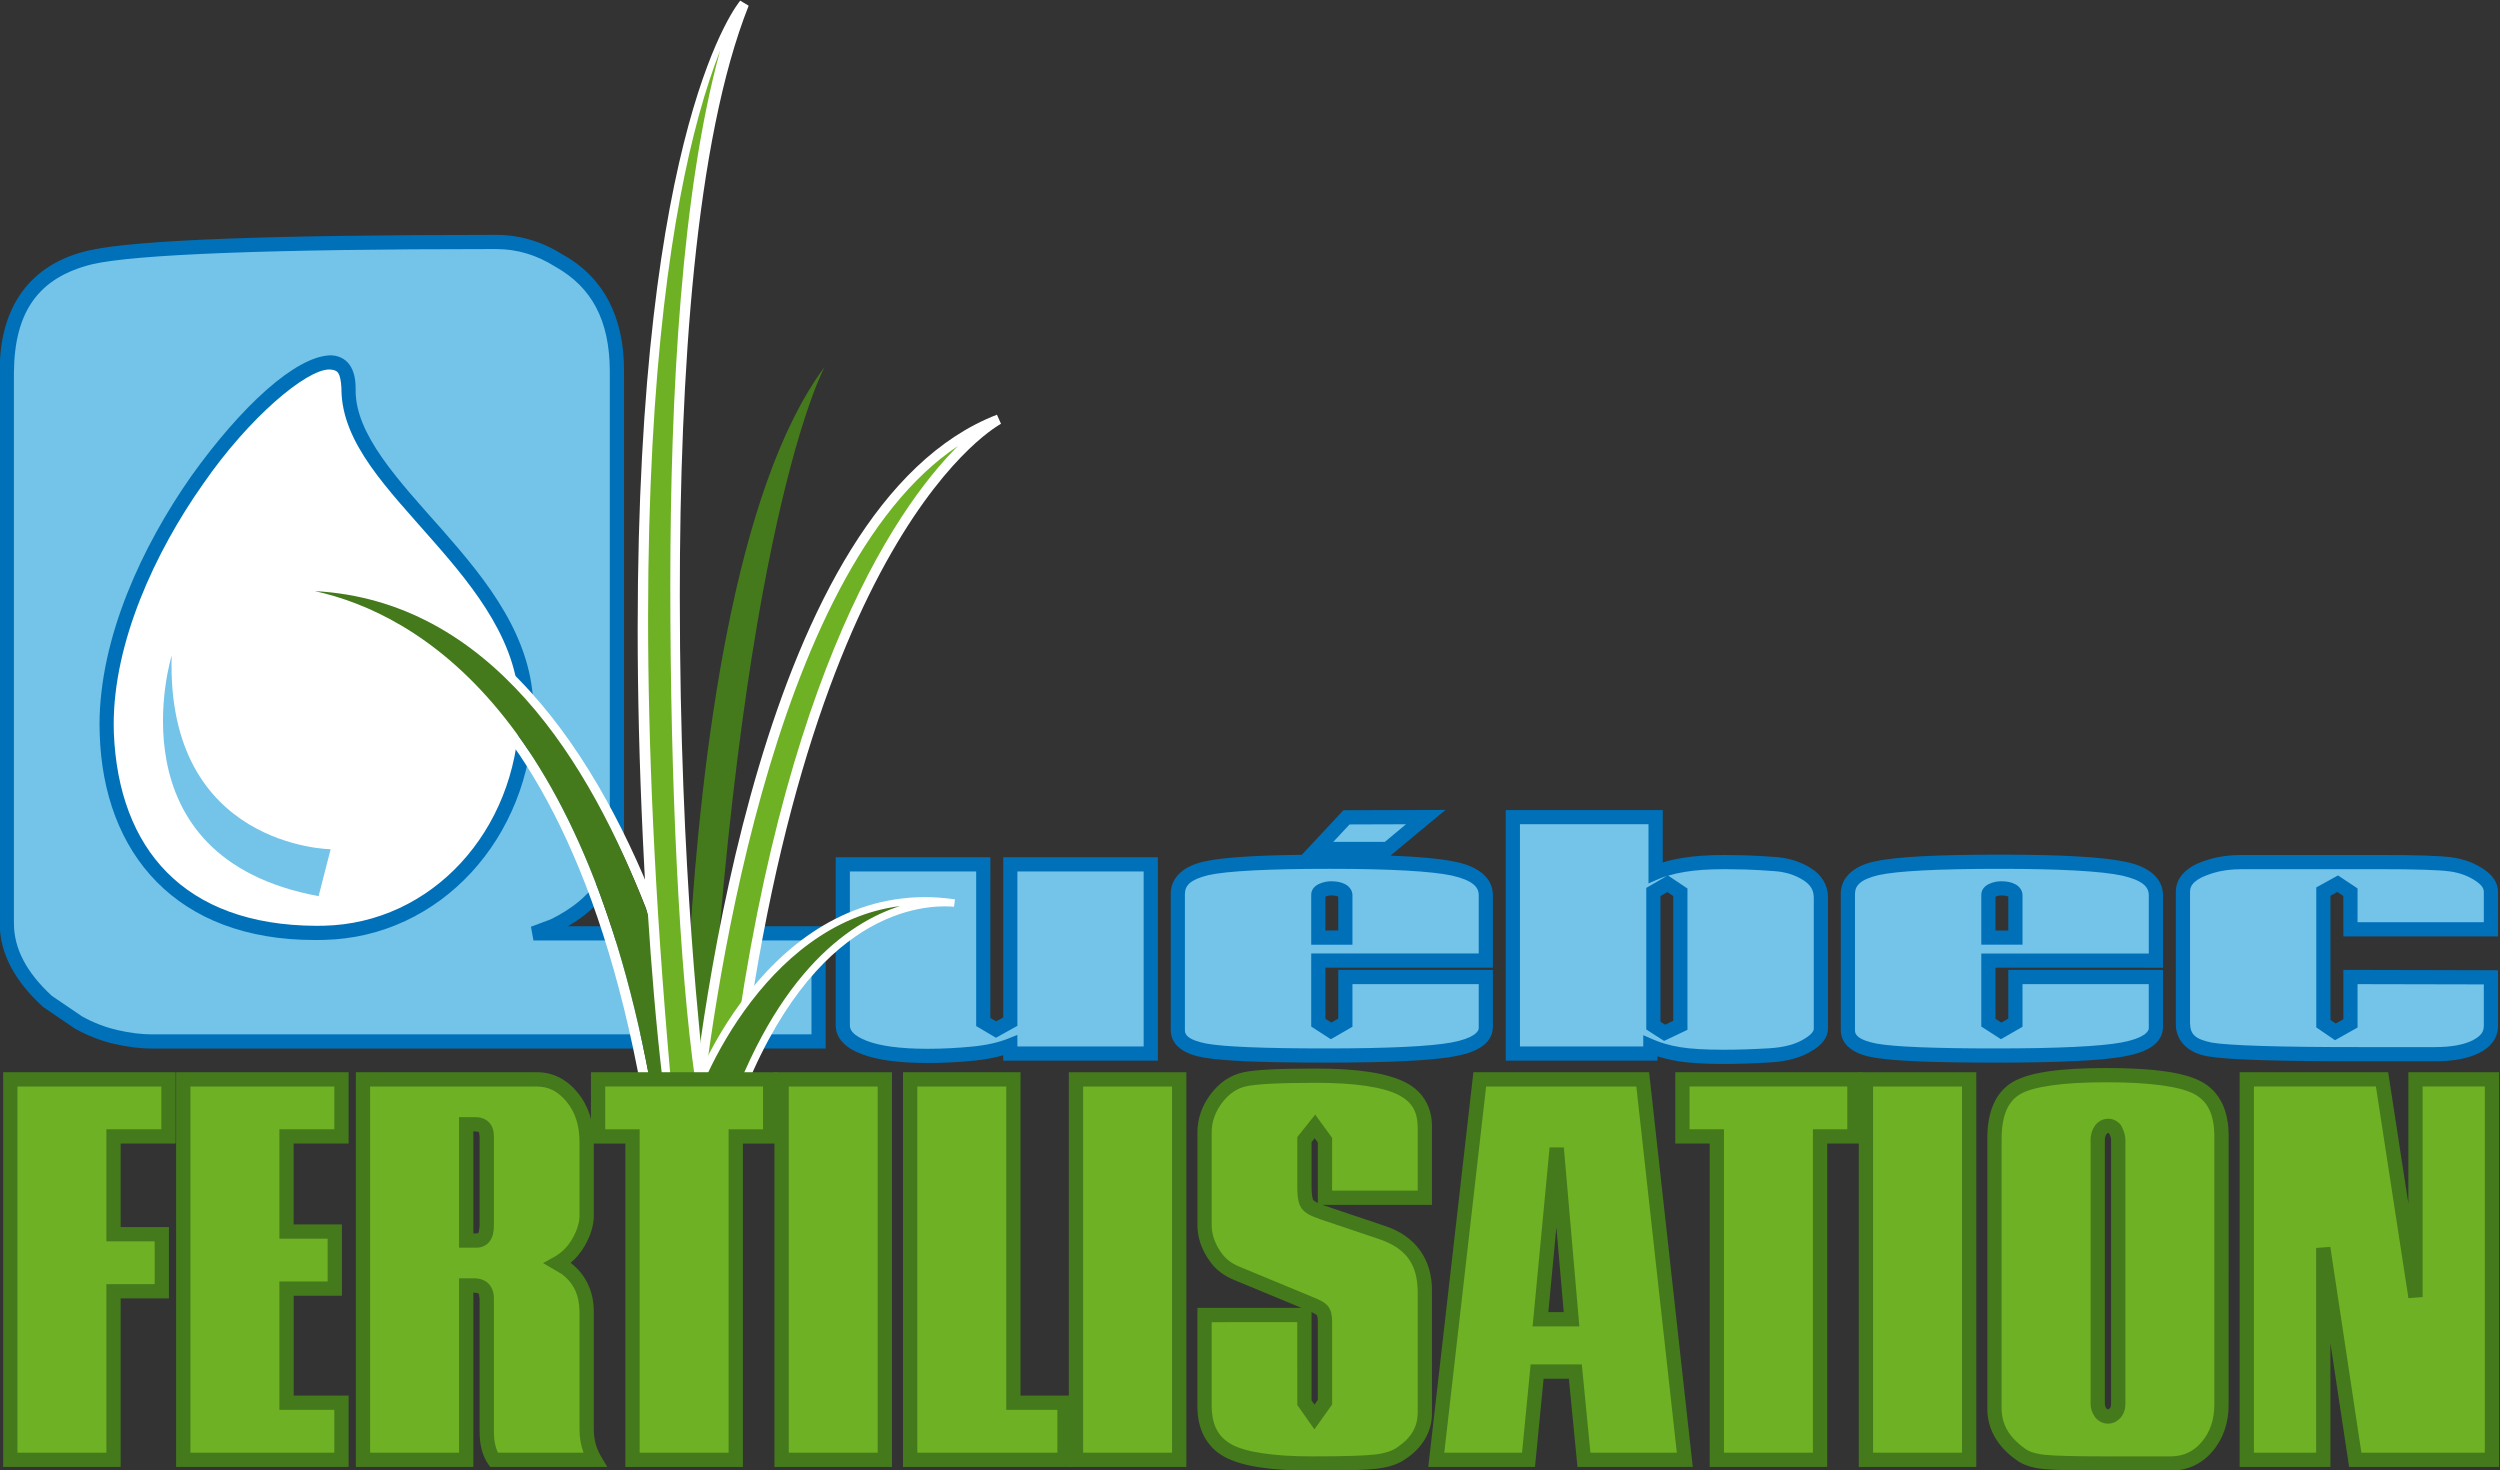 <?xml version="1.0" encoding="UTF-8" standalone="no"?>
<!-- Created with Inkscape (http://www.inkscape.org/) -->
<svg xmlns:dc="http://purl.org/dc/elements/1.1/" xmlns:cc="http://creativecommons.org/ns#" xmlns:rdf="http://www.w3.org/1999/02/22-rdf-syntax-ns#" xmlns:svg="http://www.w3.org/2000/svg" xmlns="http://www.w3.org/2000/svg" xmlns:sodipodi="http://sodipodi.sourceforge.net/DTD/sodipodi-0.dtd" xmlns:inkscape="http://www.inkscape.org/namespaces/inkscape" version="1.1" id="svg2" xml:space="preserve" width="574.902" height="338.13" viewBox="0 0 574.902 338.13" sodipodi:docname="logo-qf.svg" inkscape:version="0.92.2 2405546, 2018-03-11"><rect x="0" y="0" width="574.902" height="338.13" fill="#333333" stroke="none"/><defs id="defs6"><clipPath clipPathUnits="userSpaceOnUse" id="clipPath18"><path d="M 0,612 H 792 V 0 H 0 Z" id="path16" inkscape:connector-curvature="0"/></clipPath></defs><sodipodi:namedview pagecolor="#ffffff" bordercolor="#666666" borderopacity="1" objecttolerance="10" gridtolerance="10" guidetolerance="10" inkscape:pageopacity="0" inkscape:pageshadow="2" inkscape:window-width="1920" inkscape:window-height="1028" id="namedview4" showgrid="false" inkscape:zoom="0.28921569" inkscape:cx="271.75861" inkscape:cy="149.75789" inkscape:window-x="1920" inkscape:window-y="28" inkscape:window-maximized="1" inkscape:current-layer="g10"/><g id="g10" inkscape:groupmode="layer" inkscape:label="QcFertilisation_LOGO" transform="matrix(1.333,0,0,-1.333,-256.241,598.101)"><g id="g12" inkscape:export-filename="/home/dominic/TEMP/logo-qf.png" inkscape:export-xdpi="46.845909" inkscape:export-ydpi="46.845909"><g id="g14" clip-path="url(#clipPath18)"><g id="g20" transform="translate(305.626,287.668)"><path d="m 0,0 h -21.369 l 3.545,1.332 c 7.235,3.551 10.857,8.682 10.857,15.409 v 80.276 c 0,9.005 -3.325,15.344 -9.97,19.022 -3.403,2.159 -7.018,3.237 -10.856,3.237 -39.001,0 -62.342,-0.891 -70.024,-2.664 -9.604,-2.285 -14.402,-8.88 -14.402,-19.784 V 1.71 c 0,-4.693 2.357,-9.195 7.091,-13.509 l 5.319,-3.609 c 2.066,-1.139 4.207,-1.969 6.427,-2.474 2.215,-0.514 4.283,-0.764 6.203,-0.764 H 1.388 C 0.855,-12.212 0.394,-6.002 0,0" style="fill:#74c3e9;fill-opacity:1;fill-rule:nonzero;stroke:none" id="path22" inkscape:connector-curvature="0"/></g><g id="g24" transform="translate(314.721,269.022)"><path d="M 0,0 H 18.725 V 18.646 H -1.198" style="fill:#74c3e9;fill-opacity:1;fill-rule:nonzero;stroke:none" id="path26" inkscape:connector-curvature="0"/></g><g id="g28" transform="translate(208.089,403.092)"><path d="m 0,0 c -9.11,-2.265 -13.357,-8.035 -13.458,-18.597 v -95.114 c 0,-4.259 2.114,-8.423 6.551,-12.497 l 5.224,-3.553 c 1.972,-1.085 4.007,-1.872 6.115,-2.35 2.134,-0.497 4.111,-0.733 5.926,-0.733 h 87.239 c -0.455,5.564 -0.856,10.961 -1.209,16.201 H 76.167 l -0.43,2.365 3.435,1.285 c 6.966,3.471 10.133,8.065 10.169,14.312 v 80.273 C 89.305,-9.681 86.237,-3.944 79.944,-0.419 76.713,1.626 73.351,2.627 69.742,2.627 H 69.087 C 30.538,2.627 7.316,1.706 0,0 m 10.358,-135.293 c -2.029,0 -4.19,0.267 -6.477,0.795 -2.339,0.531 -4.583,1.409 -6.839,2.656 l -5.459,3.719 c -4.893,4.44 -7.495,9.283 -7.49,14.412 v 95.114 c -0.099,11.249 5.251,18.665 15.351,20.979 7.998,1.825 31.243,2.684 70.298,2.695 4.07,0 7.936,-1.154 11.45,-3.393 7.058,-3.866 10.641,-10.804 10.599,-20.092 v -80.273 c 0.034,-6.564 -3.339,-11.851 -9.692,-15.518 h 15.435 v -1.222 l -1.222,-0.08 1.222,0.08 v 1.222 h 1.143 l 0.079,-1.143 c 0.392,-5.989 0.855,-12.2 1.384,-18.625 l 0.11,-1.326 z" style="fill:#0071b9;fill-opacity:1;fill-rule:nonzero;stroke:none" id="path30" inkscape:connector-curvature="0"/></g><g id="g32" transform="translate(314.72,267.803)"><path d="M 0,0 V 2.447 H 17.501 V 18.643 H -1.196 v 2.451 H 19.95 V 0 Z m 0,0 v -0.006 z" style="fill:#0071b9;fill-opacity:1;fill-rule:nonzero;stroke:none" id="path34" inkscape:connector-curvature="0"/></g><g id="g36" transform="translate(283.034,325.51)"><path d="m 0,0 c -0.487,-20.842 -15.627,-37.308 -34.904,-37.748 -24.256,-0.561 -36.746,13.583 -37.479,34.418 -1.243,35.467 41.86,78.151 41.708,59.408 C -30.812,38.859 0.562,24.271 0,0" style="fill:#ffffff;fill-opacity:1;fill-rule:nonzero;stroke:none" id="path38" inkscape:connector-curvature="0"/></g><g id="g40" transform="translate(227.238,365.16)"><path d="m 0,0 c -8.332,-11.832 -15.411,-27.289 -15.395,-41.463 0,-0.488 0.01,-0.98 0.026,-1.473 0.823,-19.954 12.068,-33.141 34.872,-33.251 0.45,0 0.901,0.004 1.357,0.015 18.555,0.42 33.214,16.271 33.713,36.537 h -0.005 c 0.005,0.22 0.005,0.424 0.005,0.634 0.027,11.35 -7.362,20.702 -15.032,29.406 C 31.942,-0.88 23.978,7.027 23.893,16.317 v 0.127 c -0.001,0.056 0,0.088 0,0.088 -0.162,2.861 -0.707,3.144 -1.964,3.248 -0.051,0.004 -0.1,0.005 -0.153,0.005 C 17.893,19.784 8.081,11.701 0,0 m -17.81,-43.024 c -0.021,0.518 -0.032,1.041 -0.032,1.561 0.016,14.981 7.336,30.752 15.841,42.868 8.645,12.088 17.951,20.603 23.93,20.823 1.268,0.021 2.546,-0.504 3.322,-1.568 0.775,-1.053 1.085,-2.436 1.09,-4.128 h -0.003 l 0.008,-0.058 -0.005,-0.083 V 16.317 C 26.251,8.593 33.63,0.759 41.379,-7.976 49.046,-16.721 57,-26.514 57.021,-39.001 c 0,-0.225 0,-0.445 -0.006,-0.66 l -1.221,0.01 1.221,-0.026 c -0.481,-21.41 -16.102,-38.481 -36.098,-38.941 -0.477,-0.01 -0.948,-0.018 -1.414,-0.018 h -0.264 c -23.718,0.002 -36.438,14.792 -37.049,35.612" style="fill:#0071b9;fill-opacity:1;fill-rule:nonzero;stroke:none" id="path42" inkscape:connector-curvature="0"/></g><g id="g44" transform="translate(337.622,271.803)"><path d="M 0,0 V 27.766 H 24.234 V 0.568 L 26.439,-0.734 28.9,0.628 V 27.766 H 53.131 V -4.871 H 28.9 v 1.417 c -1.812,-0.718 -4,-1.201 -6.541,-1.437 -2.555,-0.249 -5.121,-0.38 -7.713,-0.38 -4.754,0 -8.384,0.477 -10.887,1.427 C 1.253,-2.904 0,-1.619 0,0" style="fill:#74c3e9;fill-opacity:1;fill-rule:nonzero;stroke:none" id="path46" inkscape:connector-curvature="0"/></g><g id="g48" transform="translate(419.656,286.935)"><path d="M 0,0 H 4.666 V 7.312 C 4.666,7.645 4.448,7.928 4.018,8.154 3.582,8.38 2.976,8.497 2.201,8.497 1.681,8.497 1.188,8.391 0.712,8.182 0.236,7.976 0,7.724 0,7.419 Z m -0.236,15.287 5.094,5.459 13.673,0.04 -6.613,-5.494 z m -24,-31.262 V 7.532 c 0,2.231 1.683,3.712 5.051,4.45 3.369,0.734 10.414,1.107 21.126,1.107 10.541,0 17.662,-0.402 21.385,-1.193 3.707,-0.791 5.571,-2.322 5.571,-4.584 V -3.965 H 0 v -10.71 l 2.201,-1.42 2.465,1.42 v 7.876 h 24.231 v -8.669 c 0,-1.852 -1.899,-3.128 -5.695,-3.826 -3.81,-0.698 -11.107,-1.047 -21.904,-1.047 -10.715,0 -17.651,0.281 -20.803,0.851 -3.16,0.563 -4.731,1.74 -4.731,3.515" style="fill:#74c3e9;fill-opacity:1;fill-rule:nonzero;stroke:none" id="path50" inkscape:connector-curvature="0"/></g><g id="g52" transform="translate(477.459,271.752)"><path d="m 0,0 1.942,-1.243 2.717,1.294 v 22.95 L 2.465,24.473 0,23.056 Z M -24.236,-4.82 V 35.969 H 0.389 v -9.57 c 1.293,0.568 2.913,1.007 4.857,1.33 1.942,0.324 4.298,0.483 7.065,0.483 1.029,0 2.216,-0.02 3.562,-0.058 1.336,-0.039 3.043,-0.131 5.119,-0.285 2.067,-0.147 3.906,-0.726 5.504,-1.728 1.602,-0.999 2.4,-2.344 2.4,-4.047 V -0.512 c 0,-0.984 -0.694,-1.892 -2.072,-2.724 -1.64,-1.087 -3.89,-1.723 -6.742,-1.89 -2.853,-0.172 -5.529,-0.258 -8.034,-0.258 -3.195,0 -5.726,0.15 -7.583,0.455 -1.852,0.3 -3.523,0.771 -4.984,1.411 V -4.82 Z" style="fill:#74c3e9;fill-opacity:1;fill-rule:nonzero;stroke:none" id="path54" inkscape:connector-curvature="0"/></g><g id="g56" transform="translate(535.258,286.935)"><path d="M 0,0 H 4.663 V 7.312 C 4.663,7.645 4.442,7.928 4.012,8.154 3.576,8.38 2.97,8.497 2.2,8.497 1.681,8.497 1.18,8.391 0.708,8.182 0.238,7.976 0,7.724 0,7.419 Z M -24.244,-15.975 V 7.532 c 0,2.231 1.687,3.712 5.058,4.45 3.372,0.734 10.407,1.107 21.122,1.107 10.546,0 17.666,-0.402 21.382,-1.193 3.714,-0.791 5.574,-2.322 5.574,-4.584 V -3.965 H 0 v -10.71 l 2.2,-1.42 2.463,1.42 v 7.876 h 24.229 v -8.669 c 0,-1.852 -1.896,-3.128 -5.703,-3.826 -3.798,-0.698 -11.1,-1.047 -21.899,-1.047 -10.715,0 -17.649,0.281 -20.796,0.851 -3.157,0.563 -4.738,1.74 -4.738,3.515" style="fill:#74c3e9;fill-opacity:1;fill-rule:nonzero;stroke:none" id="path58" inkscape:connector-curvature="0"/></g><g id="g60" transform="translate(568.818,272.089)"><path d="m 0,0 v 22.773 c 0,1.962 1.596,3.421 4.791,4.367 1.559,0.486 3.371,0.735 5.441,0.735 h 12.769 10.948 c 6.221,0 10.297,-0.129 12.249,-0.396 1.948,-0.265 3.643,-0.902 5.114,-1.926 1.218,-0.825 1.815,-1.77 1.815,-2.829 V 16.283 H 28.898 v 6.391 l -2.206,1.472 -2.465,-1.363 V 0 l 2.074,-1.413 2.597,1.459 V 8.047 L 53.127,7.994 v -8.407 c 0,-1.51 -0.86,-2.689 -2.59,-3.554 -1.725,-0.869 -4.102,-1.299 -7.125,-1.299 H 30.317 c -13.819,0 -22.332,0.265 -25.526,0.79 C 1.596,-3.945 0,-2.455 0,0" style="fill:#74c3e9;fill-opacity:1;fill-rule:nonzero;stroke:none" id="path62" inkscape:connector-curvature="0"/></g><g id="g64" transform="translate(338.843,271.803)"><path d="m 0,0 c -0.006,-0.868 0.619,-1.781 2.973,-2.698 2.261,-0.865 5.78,-1.353 10.449,-1.348 2.555,0 5.078,0.132 7.599,0.373 2.456,0.232 4.533,0.696 6.206,1.359 L 28.9,-1.649 V -3.454 -3.643 H 50.684 V 26.545 H 28.9 V -0.09 l -3.703,-2.051 -3.409,2.019 V 26.545 H 0 Z M 2.108,-4.985 C -0.557,-4.021 -2.434,-2.362 -2.445,0 V 28.994 H 24.237 L 24.232,1.272 25.234,0.681 26.457,1.356 V 28.994 H 53.133 V -6.092 H 26.457 v 0.93 C 24.901,-5.613 23.166,-5.928 21.258,-6.106 18.662,-6.36 16.06,-6.494 13.422,-6.494 8.586,-6.489 4.847,-6.024 2.108,-4.985" style="fill:#0071b9;fill-opacity:1;fill-rule:nonzero;stroke:none" id="path66" inkscape:connector-curvature="0"/></g><g id="g68" transform="translate(420.878,288.163)"><path d="m 0,0 2.219,0.002 v 5.85 C 2.045,5.943 1.619,6.051 0.976,6.051 0.635,6.051 0.331,5.983 0,5.844 Z m -1.222,-2.455 h -1.226 v 8.647 c 0.019,1.047 0.834,1.641 1.446,1.882 0.619,0.274 1.291,0.42 1.978,0.42 C 1.874,8.489 2.66,8.372 3.362,8.012 3.986,7.711 4.673,7.021 4.668,6.086 v -8.541 z m 5.388,20.752 -2.808,-3.008 8.896,0.002 3.652,3.038 z m -5.624,-5.216 v 0.978 l 0.892,-0.833 -0.892,0.833 z m -19.055,-32.592 c 2.953,-0.539 9.909,-0.838 20.587,-0.833 10.762,-0.005 18.053,0.356 21.683,1.027 3.738,0.698 4.794,1.838 4.693,2.623 v 7.442 H 4.668 v -7.352 l -3.728,-2.152 -3.388,2.188 v 12.6 L 26.45,-3.963 V 6.086 C 26.456,7.503 25.414,8.65 21.847,9.474 18.326,10.225 11.214,10.645 0.719,10.64 -9.95,10.645 -17.004,10.252 -20.146,9.563 -23.341,8.783 -24.211,7.771 -24.237,6.307 v -23.509 c -0.031,-0.85 0.672,-1.71 3.724,-2.309 m -0.43,-2.411 c -3.264,0.529 -5.707,2.018 -5.738,4.72 V 6.307 c -0.027,2.995 2.47,4.947 6.016,5.643 3.029,0.654 8.505,1.007 16.597,1.109 l 7.173,7.687 17.608,0.052 -9.492,-7.881 c 4.997,-0.188 8.689,-0.534 11.135,-1.052 3.849,-0.761 6.534,-2.67 6.54,-5.779 V -6.412 H 0 v -8.823 l 1.014,-0.652 1.205,0.694 v 8.391 h 26.677 v -9.892 c -0.101,-2.921 -2.843,-4.333 -6.699,-5.029 -3.99,-0.729 -11.292,-1.064 -22.123,-1.064 -10.753,0 -17.666,0.266 -21.017,0.865" style="fill:#0071b9;fill-opacity:1;fill-rule:nonzero;stroke:none" id="path70" inkscape:connector-curvature="0"/></g><g id="g72" transform="translate(479.485,271.911)"><path d="M 0,0 1.404,0.669 V 22.195 L 0.386,22.879 -0.804,22.19 V 0.513 Z m -2.059,-2.553 c 1.351,-0.594 2.922,-1.04 4.692,-1.326 1.751,-0.288 4.231,-0.438 7.388,-0.438 2.476,0 5.124,0.084 7.961,0.254 2.712,0.16 4.75,0.764 6.18,1.713 1.234,0.759 1.496,1.34 1.482,1.679 v 22.609 c -0.033,1.304 -0.495,2.139 -1.826,3.012 -1.422,0.888 -3.052,1.407 -4.944,1.544 -2.063,0.152 -3.757,0.241 -5.063,0.283 -1.34,0.037 -2.517,0.053 -3.527,0.053 C 7.563,26.835 5.266,26.673 3.416,26.367 2.34,26.19 1.375,25.972 0.529,25.723 L 3.854,23.498 V -0.878 l -4.031,-1.916 -0.568,0.363 -1.945,1.245 -0.562,0.368 v 24.421 l 3.555,2.053 C -0.23,25.492 -0.716,25.313 -1.148,25.122 l -1.721,-0.746 v 10.21 H -25.042 V -3.751 h 21.271 v 1.948 z m 4.298,-3.742 c -1.26,0.207 -2.451,0.487 -3.562,0.849 V -6.2 h -24.942 v 1.221 h 1.223 -1.223 V -6.2 h -1.226 v 43.235 h 27.076 v -9.042 c 1.028,0.319 2.173,0.576 3.434,0.785 2.033,0.338 4.45,0.5 7.265,0.5 1.045,0 2.238,-0.019 3.593,-0.057 1.362,-0.042 3.085,-0.131 5.171,-0.288 2.246,-0.16 4.293,-0.793 6.068,-1.91 1.872,-1.128 3.006,-2.983 2.976,-5.085 V -0.671 c -0.018,-1.624 -1.141,-2.859 -2.623,-3.741 -1.891,-1.25 -4.355,-1.914 -7.341,-2.092 -2.873,-0.174 -5.573,-0.263 -8.107,-0.263 -3.237,0.005 -5.817,0.152 -7.782,0.472" style="fill:#0071b9;fill-opacity:1;fill-rule:nonzero;stroke:none" id="path74" inkscape:connector-curvature="0"/></g><g id="g76" transform="translate(538.693,288.163)"><path d="m 0,0 v 5.85 c -0.177,0.093 -0.605,0.203 -1.239,0.198 -0.342,0 -0.658,-0.069 -0.975,-0.204 V 0 Z m -3.436,-2.449 h -1.229 v 8.641 c 0.023,1.052 0.838,1.639 1.44,1.884 0.621,0.277 1.3,0.418 1.986,0.418 C -0.344,8.489 0.437,8.372 1.144,8.01 1.766,7.714 2.453,7.022 2.448,6.086 v -8.535 z m -19.289,-17.062 c 2.943,-0.543 9.9,-0.838 20.579,-0.833 10.759,-0.005 18.056,0.359 21.675,1.027 3.754,0.701 4.806,1.839 4.701,2.621 l -0.004,7.45 H 2.448 v -7.36 l -3.723,-2.146 -3.39,2.188 V -3.968 H 24.23 V 6.086 c 0.006,1.417 -1.031,2.564 -4.603,3.388 -3.515,0.754 -10.628,1.169 -21.129,1.164 -10.671,0.005 -17.716,-0.383 -20.86,-1.075 -3.201,-0.775 -4.073,-1.797 -4.095,-3.256 v -23.51 c -0.037,-0.843 0.674,-1.711 3.732,-2.308 m -0.433,-2.409 c -3.261,0.534 -5.712,2.015 -5.747,4.717 v 23.51 c -0.023,2.998 2.475,4.942 6.02,5.643 3.6,0.776 10.623,1.128 21.383,1.139 C 9.089,13.084 16.216,12.693 20.137,11.865 23.99,11.107 26.67,9.19 26.682,6.086 V -6.417 l -28.896,0.005 v -8.825 l 1.005,-0.65 1.209,0.692 v 8.393 h 26.682 v -9.894 c -0.106,-2.919 -2.846,-4.331 -6.707,-5.027 -3.981,-0.729 -11.287,-1.064 -22.121,-1.069 -10.755,0.005 -17.667,0.273 -21.012,0.872" style="fill:#0071b9;fill-opacity:1;fill-rule:nonzero;stroke:none" id="path78" inkscape:connector-curvature="0"/></g><g id="g80" transform="translate(570.042,272.09)"><path d="m 0,0 c 0.074,-1.807 0.823,-2.667 3.761,-3.269 2.986,-0.497 11.546,-0.778 25.331,-0.772 h 13.096 c 2.906,-0.006 5.109,0.427 6.573,1.173 1.489,0.788 1.886,1.464 1.917,2.456 V 6.775 L 28.895,6.821 v -7.487 l -3.883,-2.187 -3.235,2.209 v 24.15 l 3.752,2.071 3.366,-2.245 V 17.51 h 21.783 v 5.216 c -0.01,0.559 -0.253,1.098 -1.293,1.827 -1.3,0.904 -2.797,1.469 -4.576,1.718 -1.808,0.249 -5.89,0.385 -12.083,0.38 H 21.777 9.007 C 7.033,26.656 5.343,26.417 3.91,25.97 0.859,25.022 -0.015,23.929 0,22.772 Z M 29.092,-6.488 C 15.237,-6.482 6.771,-6.234 3.366,-5.68 -0.08,-5.225 -2.526,-3.1 -2.452,0 v 22.772 c 0.015,2.775 2.33,4.597 5.654,5.537 1.7,0.53 3.635,0.789 5.805,0.794 h 12.77 10.949 c 6.246,-0.005 10.312,-0.127 12.41,-0.409 2.113,-0.283 4.01,-0.992 5.638,-2.128 1.411,-0.929 2.363,-2.282 2.35,-3.84 V 15.059 H 26.449 l -0.006,6.962 -1.041,0.7 -1.178,-0.657 V 0.65 l 0.91,-0.622 1.315,0.738 V 9.278 L 53.124,9.214 v -9.626 c 0.032,-2.024 -1.293,-3.709 -3.264,-4.645 -1.987,-0.999 -4.54,-1.425 -7.672,-1.431 z" style="fill:#0071b9;fill-opacity:1;fill-rule:nonzero;stroke:none" id="path82" inkscape:connector-curvature="0"/></g><g id="g84" transform="translate(221.847,335.601)"><path d="m 0,0 c 0,0 -10.765,-34.83 25.343,-41.512 l 2.078,8.093 c 0,0 -28.46,0.352 -27.421,33.419" style="fill:#74c3e9;fill-opacity:1;fill-rule:nonzero;stroke:none" id="path86" inkscape:connector-curvature="0"/></g><g id="g88" transform="translate(311.185,285.694)"><path d="m 0,0 c 0.564,-9.678 1.161,-17.972 1.653,-24.209 l -2.632,0.095 c -0.064,-3.281 -0.09,-6.084 -0.092,-8.242 L 2.76,-32.751 C 8.227,72.185 23.29,99.677 23.29,99.677 7.696,78.747 2.018,32.928 0,0" style="fill:#447a1c;fill-opacity:1;fill-rule:nonzero;stroke:none" id="path90" inkscape:connector-curvature="0"/></g><g id="g92" transform="translate(317.818,251.227)"><path d="M 0,0 C 10.993,106.737 46.703,125.112 46.703,125.112 6.891,109.979 -4.012,21.623 -6.163,-0.87 Z" style="fill:#6fb124;fill-opacity:1;fill-rule:nonzero;stroke:none" id="path94" inkscape:connector-curvature="0"/></g><g id="g96" transform="translate(312.612,251.364)"><path d="M 0,0 4.42,0.626 C 12.546,78.653 33.944,109.459 44.88,120.39 12.327,98.665 2.133,22.448 0,0 M -1.812,-0.922 C 0.456,21.634 10.97,110.065 51.604,125.781 l 0.699,-1.568 c 0.01,-0.022 -2.09,-1.061 -5.549,-4.395 -3.46,-3.334 -8.215,-8.897 -13.327,-17.799 C 23.196,84.213 11.548,53.06 6.063,-0.227 L 5.989,-0.893 -1.916,-2.008 Z" style="fill:#ffffff;fill-opacity:1;fill-rule:nonzero;stroke:none" id="path98" inkscape:connector-curvature="0"/></g><g id="g100" transform="translate(305.342,256.537)"><path d="M 0,0 1.422,5.204 C 0.556,14.942 -0.136,24.157 -0.699,32.948 -10.744,59.498 -28.653,88.55 -58.808,90.179 -41.135,86.3 -11.313,69.064 0,0 m -1.081,-4.227 c -13.161,86.994 -54.095,93.639 -67.075,93.717 -1.753,0 -3.002,-0.131 -3.605,-0.209 l -0.268,1.7 c 3.627,0.677 7.112,0.992 10.46,0.992 33.15,-0.053 52.128,-31.018 62.526,-58.53 L 1.004,33.321 1.009,33.192 C 1.576,24.331 2.273,15.041 3.151,5.217 V 5.211 L 2.295,5.137 3.124,4.911 0.599,-4.325 Z" style="fill:#ffffff;fill-opacity:1;fill-rule:nonzero;stroke:none" id="path102" inkscape:connector-curvature="0"/></g><g id="g104" transform="translate(228.401,350.627)"><path d="M 0,0 C -0.055,-0.01 -0.09,-0.014 -0.09,-0.014 -0.06,-0.01 -0.03,-0.005 0,0" style="fill:#3e6c1a;fill-opacity:1;fill-rule:nonzero;stroke:none" id="path106" inkscape:connector-curvature="0"/></g><g id="g108" transform="translate(358.396,292.603)"><path d="M 0,0 C 0.124,-0.021 0.246,-0.032 0.373,-0.052 0.373,-0.052 0.244,-0.021 0,0" style="fill:#3e6c1a;fill-opacity:1;fill-rule:nonzero;stroke:none" id="path110" inkscape:connector-curvature="0"/></g><g id="g112" transform="translate(316.804,251.467)"><path d="M 0,0 C 13.484,43.5 37.34,41.688 40.077,41.427 9.009,45.981 -6.26,8.512 -6.862,0.801 Z" style="fill:#447a1c;fill-opacity:1;fill-rule:nonzero;stroke:none" id="path114" inkscape:connector-curvature="0"/></g><g id="g116" transform="translate(316.347,252.172)"><path d="M 0,0 C 8.807,28.114 22.113,37.32 31.136,40.205 7.627,37.162 -4.604,8.349 -5.693,0.661 Z m 0.455,-0.7 0.078,0.638 z m -7.554,0.235 0.047,0.614 c 0.647,7.568 14.22,41.465 42.427,41.607 1.7,0 3.454,-0.127 5.254,-0.393 l -0.168,-1.28 C 40.168,40.117 39.6,40.159 38.804,40.159 32.678,40.117 12.994,37.42 1.074,-0.892 L 0.911,-1.404 Z" style="fill:#ffffff;fill-opacity:1;fill-rule:nonzero;stroke:none" id="path118" inkscape:connector-curvature="0"/></g><g id="g120" transform="translate(306.229,259.432)"><path d="m 0,0 -0.067,0.751 c -2.809,31.463 -3.926,57.877 -3.926,80.017 0,87.5 17.497,108.135 17.697,108.376 l 1.451,-0.875 C 5.937,165.08 3.267,124.748 3.277,86.417 3.277,37.795 7.147,7.913 7.69,1.007 L 6.849,0.71 Z" style="fill:#ffffff;fill-opacity:1;fill-rule:nonzero;stroke:none" id="path122" inkscape:connector-curvature="0"/></g><g id="g124" transform="translate(316.456,439.949)"><path d="m 0,0 c -1.161,-2.938 -2.435,-6.67 -3.709,-11.343 -4.345,-15.938 -8.715,-42.816 -8.715,-86.46 0,-21.9 1.1,-48.022 3.857,-79.105 l 4.265,-0.676 c -2.729,19.103 -4.287,51.024 -4.287,85.431 C -8.584,-58.85 -6.623,-24.091 0,0" style="fill:#6fb124;fill-opacity:1;fill-rule:nonzero;stroke:none" id="path126" inkscape:connector-curvature="0"/></g><g id="g128" transform="translate(305.342,256.537)"><path d="M 0,0 1.259,5.167 C 0.041,15.493 -0.773,25.659 -1.336,34.449 -11.381,60.999 -28.653,88.55 -58.808,90.179 -41.135,86.3 -11.313,69.064 0,0" style="fill:#447a1c;fill-opacity:1;fill-rule:nonzero;stroke:none" id="path130" inkscape:connector-curvature="0"/></g><g id="g132" transform="translate(194.007,196.848)"><path d="M 0,0 V 65.631 H 27.29 V 55.786 H 17.808 V 38.922 h 8.326 V 29.08 H 17.808 V 0 Z" style="fill:#6fb124;fill-opacity:1;fill-rule:nonzero;stroke:none" id="path134" inkscape:connector-curvature="0"/></g><g id="g136" transform="translate(223.851,196.848)"><path d="M 0,0 V 65.631 H 27.289 V 55.786 H 17.807 V 39.379 h 8.328 V 29.534 H 17.807 V 9.845 h 9.482 V 0 Z" style="fill:#6fb124;fill-opacity:1;fill-rule:nonzero;stroke:none" id="path138" inkscape:connector-curvature="0"/></g><g id="g140" transform="translate(272.657,234.676)"><path d="M 0,0 H 1.732 C 2.94,0 3.545,0.85 3.545,2.553 v 15.405 c 0,1.397 -0.658,2.097 -1.979,2.097 H 0 Z m -17.807,-37.828 v 65.631 h 30.009 c 2.362,0 4.382,-1.018 6.059,-3.055 1.676,-2.036 2.515,-4.602 2.515,-7.701 V 4.286 c 0,-1.399 -0.454,-2.904 -1.359,-4.513 -0.908,-1.611 -2.131,-2.841 -3.67,-3.691 l 1.402,-0.821 c 2.417,-1.822 3.627,-4.345 3.627,-7.565 V -32.54 c 0,-1.947 0.466,-3.709 1.402,-5.288 H 4.782 c -0.824,1.216 -1.237,2.827 -1.237,4.831 v 22.971 c 0,1.519 -0.742,2.279 -2.226,2.279 H 0 v -30.081 z" style="fill:#6fb124;fill-opacity:1;fill-rule:nonzero;stroke:none" id="path142" inkscape:connector-curvature="0"/></g><g id="g144" transform="translate(295.41,252.634)"><path d="M 0,0 V 9.845 H 29.68 V 0 H 23.743 V -55.786 H 5.936 V 0 Z" style="fill:#6fb124;fill-opacity:1;fill-rule:nonzero;stroke:none" id="path146" inkscape:connector-curvature="0"/></g><path d="m 327.068,262.479 h 17.807 v -65.631 h -17.807 z" style="fill:#6fb124;fill-opacity:1;fill-rule:nonzero;stroke:none" id="path148" inkscape:connector-curvature="0"/><g id="g150" transform="translate(349.245,196.848)"><path d="M 0,0 V 65.631 H 17.807 V 9.845 h 8.822 V 0 Z" style="fill:#6fb124;fill-opacity:1;fill-rule:nonzero;stroke:none" id="path152" inkscape:connector-curvature="0"/></g><path d="M 377.853,262.479 H 395.66 V 196.848 H 377.853 Z" style="fill:#6fb124;fill-opacity:1;fill-rule:nonzero;stroke:none" id="path154" inkscape:connector-curvature="0"/><g id="g156" transform="translate(400.029,206.145)"><path d="M 0,0 V 15.68 H 17.23 V 0.547 l 1.731,-2.461 1.815,2.553 v 13.947 c 0,0.851 -0.137,1.457 -0.413,1.822 -0.275,0.365 -0.962,0.759 -2.061,1.186 L 5.771,22.787 C 4.067,23.456 2.774,24.428 1.896,25.706 0.632,27.469 0,29.32 0,31.265 v 15.861 c 0,2.128 0.672,4.087 2.02,5.879 1.346,1.792 2.968,2.902 4.864,3.328 1.896,0.424 6.004,0.638 12.325,0.638 7.036,0 12.008,-0.761 14.922,-2.278 2.583,-1.338 3.876,-3.525 3.876,-6.563 V 35.913 H 20.776 v 9.938 L 19.046,48.22 17.23,45.942 V 37.92 c 0,-1.582 0.165,-2.612 0.496,-3.101 0.331,-0.487 1.208,-0.971 2.637,-1.456 l 10.305,-3.466 c 4.892,-1.641 7.339,-5.012 7.339,-10.115 V -1.186 c 0,-2.856 -1.375,-5.196 -4.122,-7.018 -1.045,-0.728 -2.516,-1.197 -4.41,-1.412 -1.897,-0.214 -5.485,-0.321 -10.76,-0.321 -7.09,0 -11.983,0.744 -14.676,2.235 C 1.346,-6.215 0,-3.646 0,0" style="fill:#6fb124;fill-opacity:1;fill-rule:nonzero;stroke:none" id="path158" inkscape:connector-curvature="0"/></g><g id="g160" transform="translate(457.983,221.095)"><path d="M 0,0 H 5.36 L 2.805,29.534 Z m -17.972,-24.247 7.503,65.631 h 28.113 l 7.254,-65.631 H 7.504 L 6.02,-9.025 h -6.596 l -1.485,-15.222 z" style="fill:#6fb124;fill-opacity:1;fill-rule:nonzero;stroke:none" id="path162" inkscape:connector-curvature="0"/></g><g id="g164" transform="translate(482.471,252.634)"><path d="M 0,0 V 9.845 H 29.679 V 0 H 23.744 V -55.786 H 5.937 V 0 Z" style="fill:#6fb124;fill-opacity:1;fill-rule:nonzero;stroke:none" id="path166" inkscape:connector-curvature="0"/></g><path d="m 514.128,262.479 h 17.808 v -65.631 h -17.808 z" style="fill:#6fb124;fill-opacity:1;fill-rule:nonzero;stroke:none" id="path168" inkscape:connector-curvature="0"/><g id="g170" transform="translate(554.113,206.512)"><path d="m 0,0 c 0,-0.547 0.164,-1.049 0.495,-1.505 0.328,-0.457 0.769,-0.683 1.318,-0.683 0.44,0 0.837,0.196 1.196,0.592 0.358,0.395 0.536,0.924 0.536,1.596 v 45.576 c 0,0.24 -0.057,0.546 -0.166,0.91 -0.109,0.304 -0.246,0.607 -0.412,0.912 -0.328,0.366 -0.714,0.547 -1.154,0.547 -0.549,0 -0.99,-0.243 -1.318,-0.729 C 0.164,46.729 0,46.182 0,45.576 Z m -17.808,-0.821 v 46.578 c 0,4.314 1.264,7.215 3.792,8.707 2.528,1.485 7.695,2.232 15.5,2.232 7.804,0 13.068,-0.729 15.787,-2.188 2.723,-1.459 4.082,-4.224 4.082,-8.296 V -0.093 c 0,-2.916 -0.826,-5.346 -2.473,-7.291 -1.65,-1.946 -3.767,-2.919 -6.351,-2.919 H 5.935 1.236 c -5.111,0 -8.59,0.092 -10.429,0.274 -1.842,0.184 -3.229,0.638 -4.164,1.368 -2.968,2.128 -4.451,4.74 -4.451,7.84" style="fill:#6fb124;fill-opacity:1;fill-rule:nonzero;stroke:none" id="path172" inkscape:connector-curvature="0"/></g><g id="g174" transform="translate(579.834,196.848)"><path d="m 0,0 v 65.631 h 23.332 l 5.771,-37.556 v 37.556 h 13.19 V 0 H 18.713 L 13.191,36.553 V 0 Z" style="fill:#6fb124;fill-opacity:1;fill-rule:nonzero;stroke:none" id="path176" inkscape:connector-curvature="0"/></g><g id="g178" transform="translate(210.579,198.081)"><path d="m 0,0 v 29.081 h 8.331 v 7.377 H 0 v 19.331 h 9.483 v 7.379 H -15.341 V 0 Z m -16.572,-2.464 v 1.231 h 1.231 -1.231 v -1.231 h -1.231 V 65.634 H 11.946 V 53.326 H 2.467 V 38.921 h 8.326 V 26.618 H 2.467 V -2.464 Z" style="fill:#447a1c;fill-opacity:1;fill-rule:nonzero;stroke:none" id="path180" inkscape:connector-curvature="0"/></g><g id="g182" transform="translate(249.907,198.081)"><path d="m 0,0 v 7.383 h -9.483 v 22.151 l 8.325,0.005 v 7.379 H -9.483 V 55.789 H 0 v 7.379 H -24.824 V 0 Z m -26.056,-2.464 v 1.231 h 1.232 -1.232 v -1.231 h -1.237 V 65.634 H 2.462 V 53.326 H -7.021 V 39.379 H 1.31 V 27.07 l -8.325,0.005 V 9.845 H 2.462 V -2.464 Z" style="fill:#447a1c;fill-opacity:1;fill-rule:nonzero;stroke:none" id="path184" inkscape:connector-curvature="0"/></g><g id="g186" transform="translate(274.39,235.908)"><path d="m 0,0 c 0.431,0.105 0.41,-0.201 0.578,1.32 v 15.409 c -0.189,1.006 0.08,0.686 -0.747,0.865 H -0.5 V 0 Z m 0,-2.463 h -1.731 -1.237 v 22.518 h 1.237 1.562 c 0.863,0.012 1.758,-0.241 2.384,-0.909 0.622,-0.665 0.832,-1.542 0.827,-2.417 V 1.32 C 3.036,0.331 2.889,-0.551 2.363,-1.305 1.857,-2.055 0.936,-2.463 0.08,-2.463 Z m 18.5,-35.364 c -0.464,1.27 -0.695,2.633 -0.691,4.057 v 20.234 c -0.021,2.916 -1.016,4.957 -3.016,6.501 l -3.274,1.92 1.895,1.046 c 1.342,0.744 2.384,1.785 3.194,3.216 0.832,1.48 1.201,2.78 1.201,3.907 v 12.76 c -0.006,2.883 -0.764,5.122 -2.231,6.921 -1.517,1.81 -3.112,2.588 -5.111,2.606 l -28.777,0.004 v -63.172 h 15.342 v 30.081 h 1.237 1.314 c 0.938,0.01 1.88,-0.249 2.553,-0.938 0.674,-0.696 0.911,-1.63 0.906,-2.573 v -22.972 c 0.003,-1.517 0.262,-2.701 0.712,-3.598 z m -16.11,-2.464 -0.364,0.542 c -1.001,1.484 -1.448,3.356 -1.448,5.52 v 22.972 c -0.183,1.1 0.026,0.868 -0.995,1.047 l -0.083,0.005 v -30.086 h -19.042 v 1.23 h 1.232 -1.232 v -1.23 h -1.23 v 68.098 h 31.239 c 2.732,0.017 5.173,-1.245 7.01,-3.503 1.878,-2.275 2.805,-5.169 2.799,-8.49 V 3.054 c 0,-1.668 -0.542,-3.379 -1.52,-5.117 -0.66,-1.173 -1.489,-2.188 -2.474,-3.016 2.633,-2.018 4.015,-4.986 3.994,-8.457 V -33.77 c 0,-1.752 0.412,-3.274 1.227,-4.659 l 1.105,-1.862 z" style="fill:#447a1c;fill-opacity:1;fill-rule:nonzero;stroke:none" id="path188" inkscape:connector-curvature="0"/></g><g id="g190" transform="translate(302.576,253.87)"><path d="M 0,0 V -55.789 H 15.347 V 0 h 5.935 V 7.383 H -5.937 V 0 Z m -2.463,-58.253 v 55.79 h -4.705 v 1.231 h 1.231 -1.231 V -2.463 H -8.399 V 9.845 H 23.746 V -2.463 h -5.937 v -55.79 z" style="fill:#447a1c;fill-opacity:1;fill-rule:nonzero;stroke:none" id="path192" inkscape:connector-curvature="0"/></g><path d="m 343.641,261.249 h -15.34 v -63.168 h 15.34 z m -16.572,-65.632 v 1.231 h 1.232 -1.232 v -1.231 h -1.237 v 68.098 h 20.272 v -68.098 z" style="fill:#447a1c;fill-opacity:1;fill-rule:nonzero;stroke:none" id="path194" inkscape:connector-curvature="0"/><g id="g196" transform="translate(350.478,198.081)"><path d="M 0,0 24.16,0.005 V 7.383 H 15.34 V 63.168 H 0 Z m -1.232,-2.464 v 1.231 H 0 -1.232 V -2.464 H -2.469 V 65.634 H 17.804 V 9.845 h 8.825 V -2.464 Z" style="fill:#447a1c;fill-opacity:1;fill-rule:nonzero;stroke:none" id="path198" inkscape:connector-curvature="0"/></g><path d="m 394.425,261.249 h -15.34 v -63.168 h 15.34 z m -16.571,-65.632 v 1.231 h 1.231 -1.231 v -1.231 h -1.237 v 68.098 h 20.272 v -68.098 z" style="fill:#447a1c;fill-opacity:1;fill-rule:nonzero;stroke:none" id="path200" inkscape:connector-curvature="0"/><g id="g202" transform="translate(418.49,251.658)"><path d="M 0,0 V -7.593 C -0.031,-9.072 0.238,-9.994 0.285,-10 0.277,-10.014 0.547,-10.233 1.079,-10.494 V -0.063 L 0.537,0.681 Z m 0,-44.57 0.506,-0.716 0.573,0.81 v 13.551 c 0.011,0.727 -0.146,1.079 -0.163,1.079 -0.004,0 -0.302,0.244 -0.916,0.53 z m -17.23,-0.943 c 0.042,-3.363 1.126,-5.324 3.406,-6.62 2.294,-1.301 7.084,-2.096 14.077,-2.083 5.252,0 8.836,0.114 10.618,0.316 1.771,0.194 3.048,0.636 3.869,1.215 2.496,1.688 3.542,3.552 3.571,5.989 v 20.967 c -0.076,4.7 -2.002,7.357 -6.502,8.945 l -10.303,3.471 c -1.522,0.546 -2.547,0.966 -3.264,1.929 -0.615,0.996 -0.679,2.118 -0.704,3.791 V 0.87 L 0.627,4.743 3.548,0.742 3.542,-8.366 H 18.311 V 2.617 C 18.263,5.313 17.314,6.892 15.099,8.089 12.543,9.441 7.689,10.241 0.747,10.228 -5.531,10.232 -9.651,10.001 -11.311,9.621 -12.894,9.258 -14.241,8.362 -15.457,6.754 -16.661,5.143 -17.225,3.479 -17.23,1.615 v -15.86 c 0.005,-1.674 0.527,-3.247 1.679,-4.863 0.726,-1.047 1.783,-1.865 3.331,-2.474 l 12.505,-5.183 c 1.179,-0.485 1.974,-0.834 2.599,-1.596 0.543,-0.753 0.653,-1.589 0.664,-2.564 v -14.341 l -3.053,-4.294 -2.957,4.205 -0.007,14.293 H -17.23 Z m 2.21,-8.778 c -3.111,1.679 -4.715,4.853 -4.672,8.778 v 16.915 h 17.956 l -11.405,4.727 c -1.884,0.735 -3.411,1.861 -4.426,3.347 -1.395,1.93 -2.131,4.064 -2.125,6.279 v 15.86 c -0.006,2.39 0.772,4.644 2.261,6.623 1.48,1.979 3.38,3.299 5.585,3.789 2.137,0.467 6.225,0.661 12.593,0.661 C 7.874,12.679 12.962,11.957 16.236,10.279 19.188,8.8 20.821,6.006 20.771,2.617 V -10.83 H 1.863 c 0.136,-0.049 0.28,-0.1 0.432,-0.146 l 10.3,-3.463 c 5.293,-1.696 8.257,-5.781 8.176,-11.29 v -20.967 c 0.033,-3.274 -1.667,-6.09 -4.647,-8.027 -1.286,-0.901 -2.958,-1.395 -4.977,-1.626 -2.005,-0.226 -5.594,-0.331 -10.894,-0.331 -7.184,0.015 -12.184,0.703 -15.273,2.389" style="fill:#447a1c;fill-opacity:1;fill-rule:nonzero;stroke:none" id="path204" inkscape:connector-curvature="0"/></g><g id="g206" transform="translate(461.993,222.33)"><path d="M 0,0 -1.268,14.652 -2.656,0 Z m -4.01,-2.464 h -1.359 l 2.933,30.882 2.457,-0.01 2.674,-30.872 z m 7.13,-6.56 1.489,-15.225 h 14.9 l -6.984,63.168 h -25.91 l -7.219,-63.168 13.411,0.005 1.483,15.22 z M 2.372,-26.713 0.889,-11.488 h -4.362 l -1.484,-15.225 h -17.026 v 1.231 l 1.222,-0.136 -1.222,0.136 v -1.231 h -1.382 l 7.783,68.098 H 14.73 l 7.53,-68.098 z" style="fill:#447a1c;fill-opacity:1;fill-rule:nonzero;stroke:none" id="path208" inkscape:connector-curvature="0"/></g><g id="g210" transform="translate(489.639,253.87)"><path d="M 0,0 V -55.789 H 15.341 V 0 h 5.933 V 7.383 H -5.937 V 0 Z m -2.464,-58.253 v 55.79 h -4.704 v 1.231 h 1.231 -1.231 V -2.463 H -8.4 V 9.845 H 23.739 V -2.463 h -5.932 v -55.79 z" style="fill:#447a1c;fill-opacity:1;fill-rule:nonzero;stroke:none" id="path212" inkscape:connector-curvature="0"/></g><path d="m 530.703,261.249 h -15.347 v -63.168 h 15.347 z m -16.577,-65.632 v 1.231 h 1.23 -1.23 v -1.231 h -1.233 v 68.098 h 20.274 v -68.098 z" style="fill:#447a1c;fill-opacity:1;fill-rule:nonzero;stroke:none" id="path214" inkscape:connector-curvature="0"/><g id="g216" transform="translate(555.606,205.728)"><path d="m 0,0 c 0.159,-0.175 0.109,-0.143 0.321,-0.17 0.052,0.013 0.07,-0.019 0.281,0.187 0.114,0.136 0.209,0.306 0.215,0.768 V 46.361 C 0.823,46.408 0.796,46.625 0.729,46.852 0.656,47.043 0.572,47.239 0.47,47.438 0.397,47.503 0.391,47.488 0.321,47.501 0.146,47.473 0.199,47.521 0.02,47.31 -0.169,47.021 -0.259,46.744 -0.264,46.361 V 0.785 C -0.259,0.484 -0.189,0.268 0,0 m -1.998,-1.445 c -0.47,0.644 -0.733,1.434 -0.727,2.23 v 45.576 c -0.006,0.829 0.237,1.649 0.706,2.335 0.481,0.758 1.412,1.293 2.34,1.266 0.785,0.015 1.571,-0.375 2.069,-0.955 l 0.089,-0.1 0.076,-0.132 C 2.747,48.417 2.909,48.058 3.063,47.627 3.194,47.194 3.279,46.791 3.284,46.361 V 0.785 C 3.289,-0.095 3.03,-0.985 2.429,-1.639 1.92,-2.218 1.144,-2.646 0.321,-2.636 h -0.07 c -0.872,0 -1.768,0.478 -2.249,1.191 m -16.073,1.407 c 0.025,-2.682 1.201,-4.848 3.975,-6.863 0.659,-0.52 1.823,-0.948 3.53,-1.117 1.74,-0.173 5.216,-0.268 10.307,-0.268 h 4.704 6.592 c 2.274,0.019 3.951,0.795 5.405,2.483 1.445,1.713 2.178,3.807 2.183,6.493 v 46.309 c -0.037,3.833 -1.186,5.979 -3.434,7.206 -2.295,1.271 -7.49,2.061 -15.201,2.047 -7.715,0.019 -12.81,-0.809 -14.872,-2.066 -2.03,-1.199 -3.164,-3.528 -3.189,-7.646 z M 11.037,-10.75 H 4.445 -0.259 c -5.134,0 -8.614,0.092 -10.553,0.281 -1.971,0.198 -3.585,0.687 -4.755,1.591 -3.205,2.268 -4.988,5.33 -4.968,8.84 V 46.54 c -0.02,4.518 1.367,7.991 4.398,9.773 2.993,1.713 8.229,2.379 16.127,2.4 7.896,-0.016 13.231,-0.679 16.368,-2.329 3.2,-1.69 4.771,-5.073 4.733,-9.385 V 0.69 c 0.006,-3.142 -0.912,-5.909 -2.767,-8.086 -1.824,-2.183 -4.35,-3.354 -7.209,-3.354 z" style="fill:#447a1c;fill-opacity:1;fill-rule:nonzero;stroke:none" id="path218" inkscape:connector-curvature="0"/></g><g id="g220" transform="translate(599.604,198.084)"><path d="M 0,0 H 21.288 V 63.169 H 10.563 V 26.842 L 8.111,26.654 2.501,63.169 H -18.538 V 0 h 10.725 v 35.316 l 2.451,0.189 z M -2.123,-2.467 -5.348,18.91 V -2.467 h -14.423 v 1.231 h 1.233 -1.233 v -1.231 h -1.232 V 65.631 H 4.614 L 8.1,42.985 V 65.631 H 23.754 V -2.467 Z" style="fill:#447a1c;fill-opacity:1;fill-rule:nonzero;stroke:none" id="path222" inkscape:connector-curvature="0"/></g></g></g></g></svg>